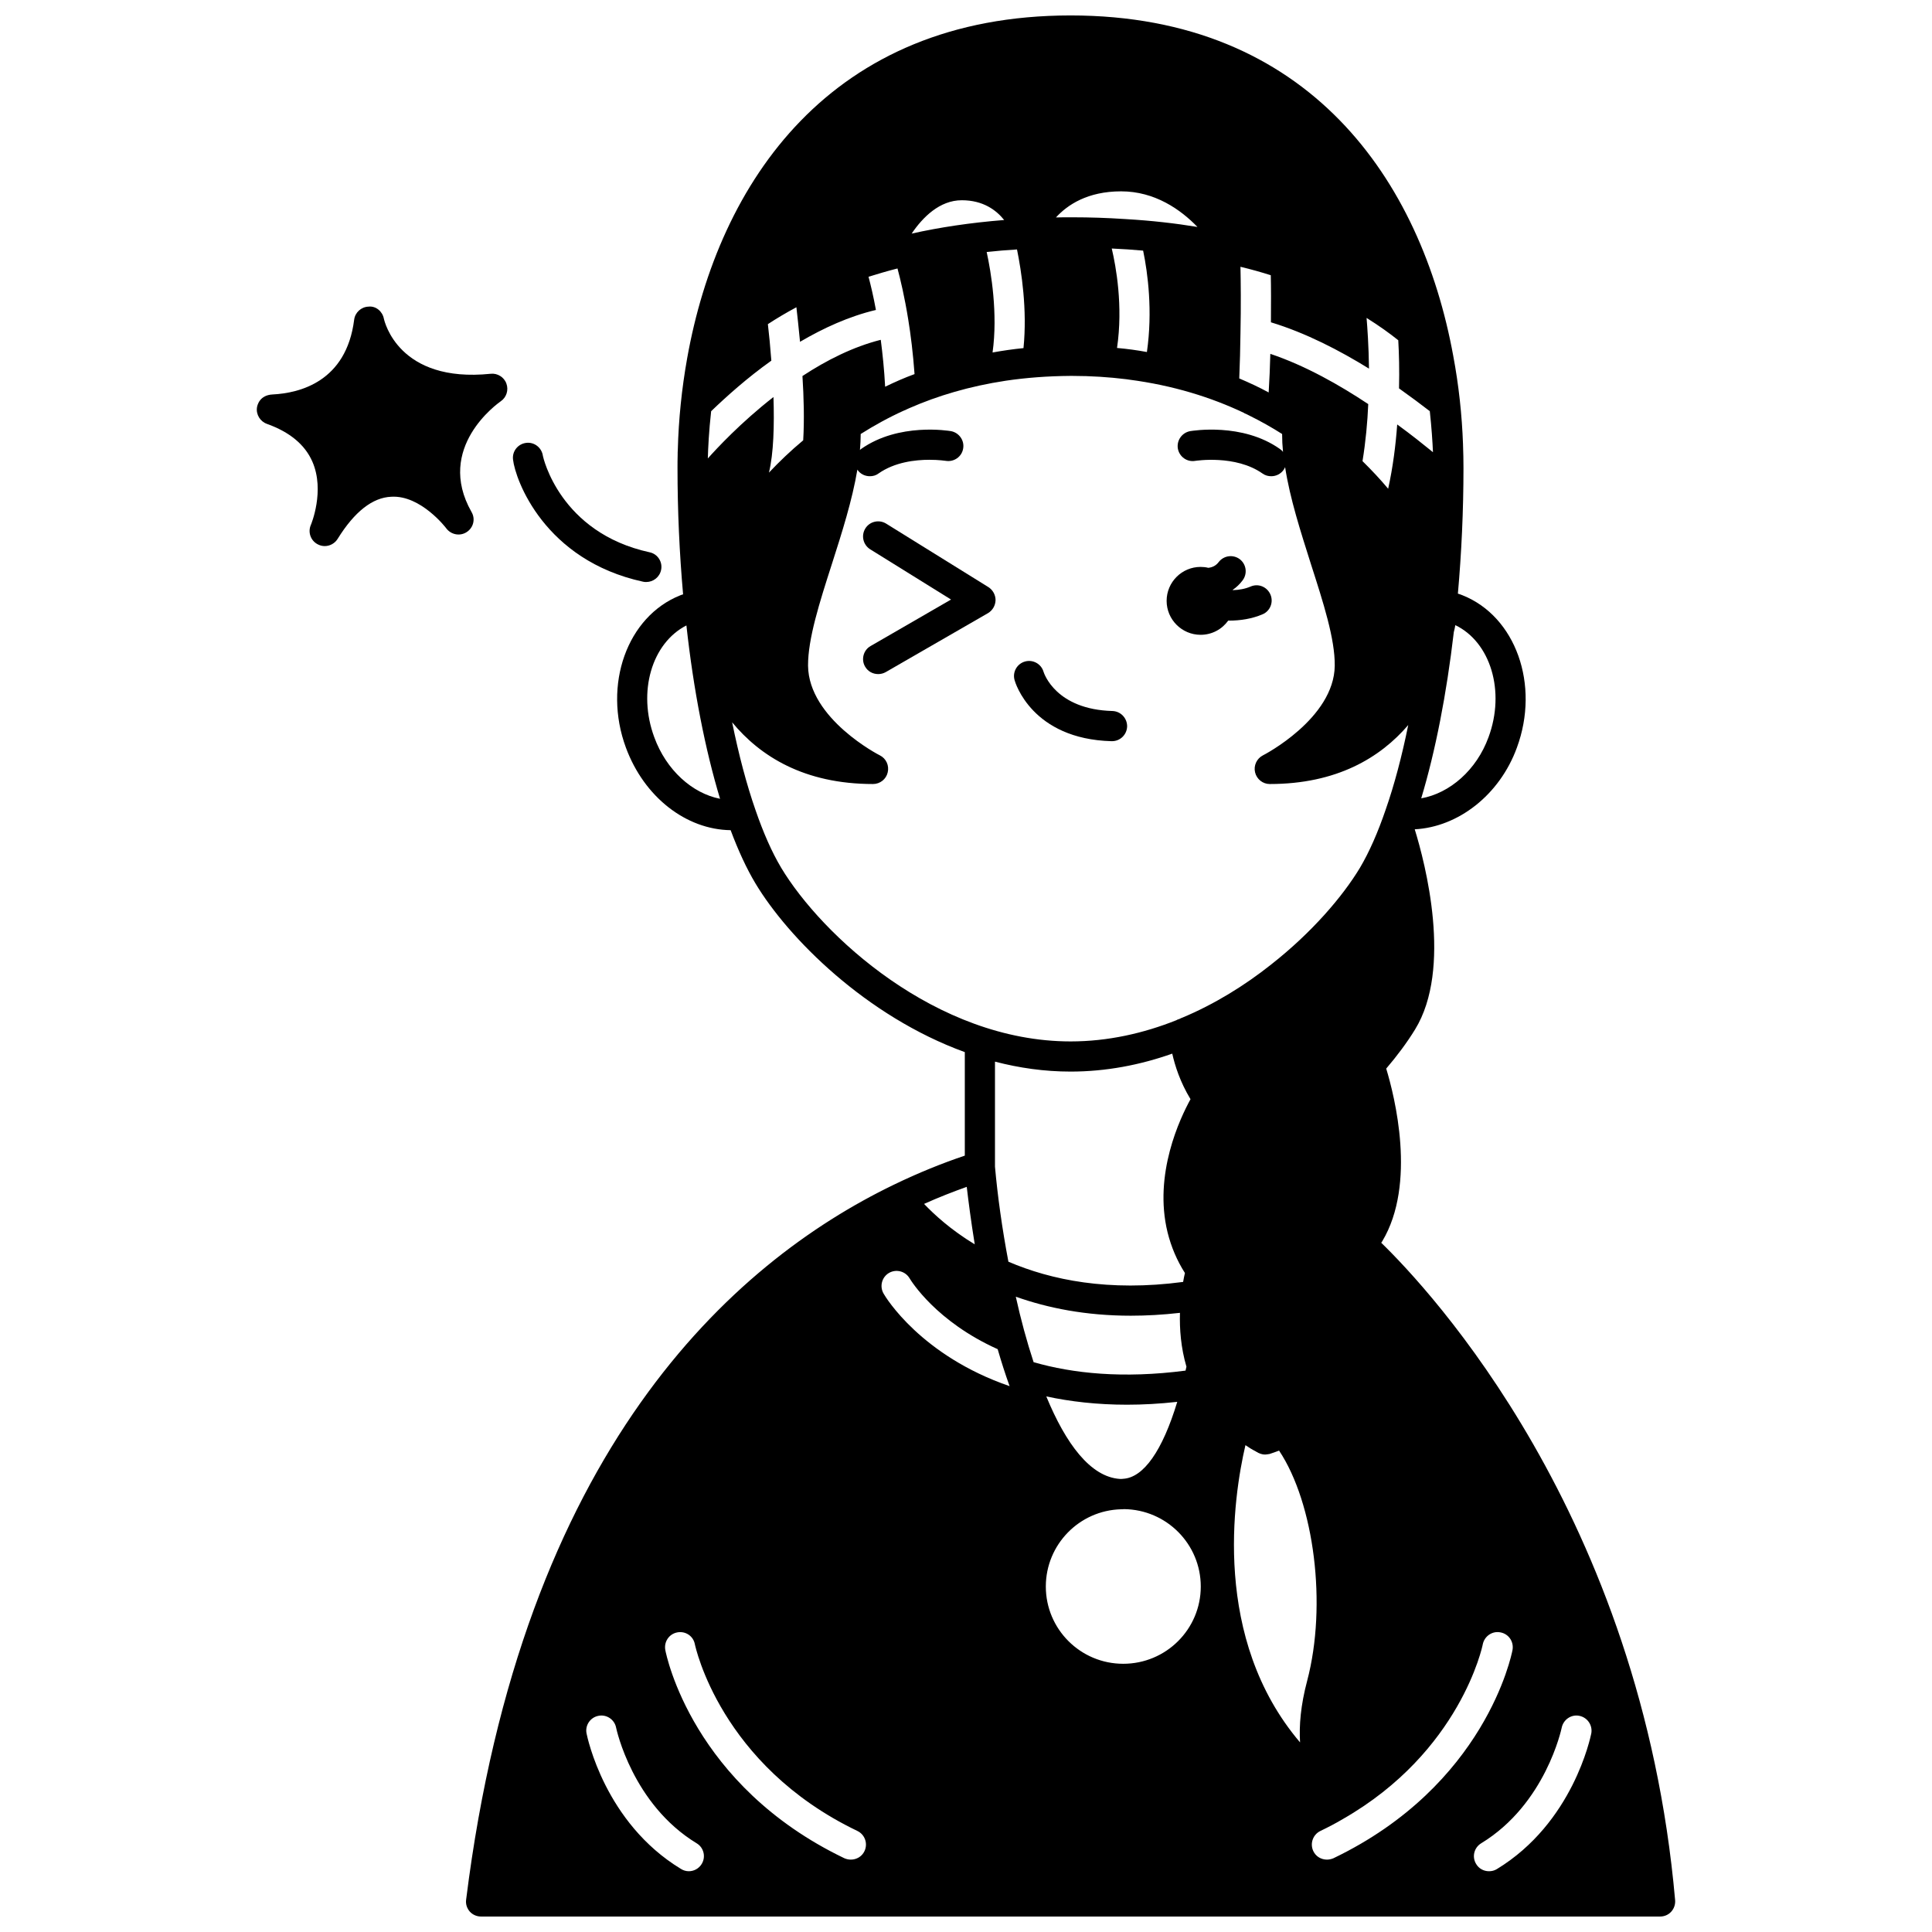 <?xml version="1.0" encoding="UTF-8"?>
<!-- Uploaded to: ICON Repo, www.svgrepo.com, Generator: ICON Repo Mixer Tools -->
<svg width="800px" height="800px" version="1.1" viewBox="144 144 512 512" xmlns="http://www.w3.org/2000/svg">
 <defs>
  <clipPath id="a">
   <path d="m267 148.09h321v503.81h-321z"/>
  </clipPath>
 </defs>
 <g clip-path="url(#a)">
  <path d="m510.04 473.33c0.121-0.121 0.199-0.281 0.281-0.398 9.117-15.234 3.277-38.387 1.039-45.742 2.84-3.32 5.477-6.836 7.637-10.355 9.957-16.195 2.719-44.023-0.078-53.059 11.516-0.602 22.512-9.117 27.07-21.633 6.156-16.672-0.32-34.785-14.395-40.383-0.398-0.16-0.801-0.32-1.238-0.441 0.961-10.758 1.48-21.992 1.48-33.266 0-2.039-0.039-4.117-0.121-6.199v-0.121c-0.281-7.758-1.121-15.633-2.598-23.473-8.48-46.344-38.109-90.168-101.41-90.168-63.617 0-93.285 44.262-101.6 90.844-1.441 8.078-2.277 16.234-2.481 24.27-0.039 0.441-0.039 0.879-0.039 1.359-0.039 1.16-0.039 2.32-0.039 3.481 0 11.355 0.52 22.633 1.48 33.469-0.238 0.039-0.48 0.16-0.719 0.238-14.113 5.598-20.594 23.711-14.434 40.383 4.84 13.113 15.953 21.711 27.75 21.871 2.039 5.438 4.238 10.195 6.559 14.074 8.676 14.473 29.309 35.227 55.5 44.742v27.43c-5.836 1.961-12.234 4.519-18.914 7.758-42.742 20.672-98.363 70.332-113.24 189.41-0.16 1.16 0.199 2.277 0.961 3.16 0.758 0.84 1.84 1.32 3 1.32h312.44c1.121 0 2.199-0.441 2.957-1.281s1.121-1.918 1.039-3.039c-9-102.08-65.18-161.89-77.895-174.25zm-37.625-229.04c0.16-3.957 0.281-8.035 0.32-11.875 0.16-7.398 0.078-14.074 0-17.715 2.84 0.68 5.519 1.441 8.035 2.238 0.078 3.199 0.078 7.559 0.039 12.477 9.238 2.801 18.234 7.477 25.988 12.273-0.078-6.156-0.441-10.996-0.641-13.434 3.398 2.121 6.156 4.117 8.398 5.918 0.199 3.481 0.32 7.836 0.199 12.754 3.078 2.199 5.836 4.238 8.156 6.039 0.48 4.398 0.719 8.117 0.84 10.875-0.199-0.16-0.398-0.32-0.641-0.52-1.918-1.559-5-4.039-8.836-6.836-0.398 5.477-1.121 11.277-2.398 17.035-2.039-2.438-4.32-4.879-6.797-7.316 0.84-5.156 1.32-10.316 1.52-15.113-7.516-5-16.633-10.195-25.949-13.316-0.078 3.398-0.238 6.879-0.441 10.234-2.477-1.359-5.074-2.559-7.793-3.719zm-32.391-8.078c1.641-11.117-0.281-21.633-1.398-26.352 2.879 0.121 5.637 0.32 8.316 0.559 1.238 5.957 2.559 16.035 1 26.871-2.559-0.477-5.195-0.836-7.918-1.078zm-61.453 10.277c-0.238-4.559-0.68-8.715-1.16-12.434-7.316 1.84-14.434 5.438-20.754 9.598 0.359 5.598 0.52 11.594 0.199 17.035-3.32 2.758-6.359 5.68-9.078 8.559 1.238-5.039 1.441-12.555 1.199-20.031-8.676 6.758-15.074 13.676-17.395 16.273 0.078-2.84 0.281-7.156 0.879-12.516 4.117-3.957 9.555-8.836 15.953-13.395-0.281-3.68-0.602-7.039-0.918-9.676 2.199-1.441 4.719-2.957 7.559-4.477 0.238 2.121 0.602 5.359 0.961 9.156 6.199-3.637 12.996-6.758 20.113-8.438-0.68-3.719-1.398-6.676-1.961-8.797 2.438-0.758 5-1.52 7.676-2.199 0.801 3 1.879 7.516 2.84 13.477 0.68 4.16 1.281 9.035 1.68 14.516-2.715 0.988-5.316 2.148-7.793 3.348zm63.855-44.422c-0.199 0-0.441-0.039-0.641-0.039-4.32-0.281-8.836-0.441-13.555-0.441h-0.52-0.078c-1.281 0-2.559 0-3.797 0.039 3.039-3.32 8.355-6.918 17.273-6.918 8.957 0 15.793 4.84 20.23 9.438-5.84-0.961-12.117-1.68-18.914-2.078zm-43.547-5c5.719 0 9.195 2.68 11.234 5.238-9.035 0.719-17.195 1.961-24.512 3.598 2.922-4.316 7.402-8.836 13.277-8.836zm8.16 40.348c1.441-10.316-0.398-21.312-1.559-26.629 2.598-0.281 5.277-0.52 8.035-0.68 1.16 5.719 2.758 15.914 1.719 26.148-2.797 0.277-5.559 0.68-8.195 1.16zm4.516 273.93c-23.473-8.078-32.828-23.512-33.387-24.512-1.121-1.918-0.48-4.359 1.398-5.477 1.918-1.121 4.359-0.48 5.477 1.398 0.48 0.801 7.078 11.477 23.352 18.793 0.961 3.32 2.004 6.598 3.16 9.797zm76.973 94.406c-23.391-27.508-17.715-64.855-14.473-78.77 0.879 0.602 1.758 1.16 2.719 1.641 0.16 0.121 0.281 0.199 0.441 0.238 0.039 0.039 0.121 0.078 0.16 0.121 0.078 0.039 0.121 0.078 0.199 0.078 0.238 0.121 0.52 0.238 0.758 0.281 0.238 0.078 0.52 0.121 0.801 0.121h0.121 0.039c0.121 0 0.281 0 0.398-0.039 0.199 0 0.359-0.039 0.559-0.078 0.078 0 0.16 0 0.238-0.039 0.84-0.281 1.68-0.559 2.481-0.879 9.316 13.996 12.754 40.906 7.438 61.016-1.719 6.473-2.16 11.871-1.879 16.309zm-47.422-61.777c0.281 0 0.52 0 0.758-0.039 11.277 0.121 20.352 9.277 20.352 20.512 0 11.316-9.195 20.473-20.551 20.473-11.316 0-20.512-9.156-20.512-20.473 0-11.117 8.875-20.191 19.953-20.473zm0.559-8.078c-0.238 0.039-0.52 0.039-0.758 0.039h-0.078c-7.836-0.48-14.395-9.355-19.551-21.871 6.316 1.359 13.434 2.199 21.391 2.199 4.199 0 8.637-0.238 13.316-0.758-3.922 12.953-8.922 20.07-14.32 20.391zm16.754-29.707c-0.078 0.359-0.16 0.68-0.238 1.039-16.594 2.16-29.867 0.758-40.266-2.238-1.801-5.477-3.398-11.355-4.719-17.352 8.438 3 18.555 5.039 30.469 5.039 4.117 0 8.477-0.238 13.035-0.758-0.121 4.273 0.238 9.23 1.719 14.27zm-87.207 123.03c2 0.961 2.84 3.359 1.879 5.359-0.68 1.441-2.121 2.238-3.598 2.238-0.602 0-1.16-0.121-1.719-0.359-40.227-19.312-47.184-53.738-47.461-55.18-0.398-2.199 1-4.277 3.199-4.68 2.199-0.398 4.238 1 4.637 3.16 0.117 0.48 6.715 32.027 43.062 49.461zm-68.613-30.508c2.16-0.441 4.277 1 4.68 3.16 0.078 0.359 4.32 20.273 21.352 30.629 1.879 1.121 2.481 3.598 1.32 5.477-0.758 1.238-2.078 1.918-3.398 1.918-0.719 0-1.441-0.199-2.078-0.602-20.191-12.234-24.832-34.945-25.031-35.906-0.441-2.156 0.996-4.273 3.156-4.676zm189.45 35.867c-0.961-2-0.121-4.398 1.879-5.359 2.078-1 4.078-2.039 5.957-3.16 31.188-17.832 37.027-45.984 37.066-46.301 0.441-2.16 2.519-3.598 4.68-3.16 2.199 0.398 3.598 2.481 3.199 4.68-0.281 1.441-7.238 35.867-47.461 55.18-0.559 0.238-1.16 0.359-1.719 0.359-1.484 0-2.922-0.801-3.602-2.238zm48.621 4.758c-0.641 0.398-1.359 0.559-2.078 0.559-1.359 0-2.68-0.68-3.398-1.918-1.16-1.879-0.559-4.32 1.32-5.477 17.113-10.395 21.312-30.43 21.352-30.629 0.441-2.16 2.519-3.598 4.68-3.16 2.16 0.441 3.559 2.519 3.16 4.68-0.207 0.957-4.844 23.672-25.035 35.945zm-2.199-299.96c-3.16 8.676-10.234 14.836-17.832 16.195 3.758-12.477 6.719-27.629 8.637-44.062 0.16-0.641 0.32-1.281 0.398-1.84 9.316 4.477 13.316 17.512 8.797 29.707zm-221.08 0c-4.477-12.074-0.641-24.949 8.516-29.629 1.879 17.152 5 32.988 8.918 45.941-7.394-1.441-14.273-7.637-17.434-16.312zm33.629 34.586c-2.438-4.078-4.719-9.238-6.797-15.273-2.359-6.758-4.438-14.633-6.199-23.27 7.398 8.957 19.031 16.355 37.348 16.355 1.84 0 3.481-1.281 3.879-3.078 0.441-1.801-0.398-3.68-2.078-4.519-0.199-0.078-18.871-9.676-19.031-23.75-0.039-7.117 3.039-16.754 6.316-26.949 2.68-8.355 5.398-16.914 6.758-25.031 0 0.039 0.039 0.039 0.039 0.078 0.758 1.121 2 1.68 3.277 1.68 0.801 0 1.598-0.199 2.277-0.719 4.32-3.039 9.797-3.637 13.516-3.637 2.519 0 4.277 0.281 4.32 0.281 2.16 0.359 4.238-1.078 4.598-3.238 0.398-2.16-1.078-4.238-3.238-4.637-0.559-0.078-13.793-2.32-23.789 4.719-0.121 0.078-0.199 0.16-0.32 0.281 0.121-1.441 0.199-2.84 0.199-4.238 3.598-2.277 7.438-4.398 11.594-6.277h0.078c0.441-0.238 0.84-0.398 1.281-0.602 7.477-3.277 15.953-5.797 25.469-7.238 5.398-0.801 11.117-1.238 17.195-1.281h0.441c5 0 9.797 0.32 14.316 0.879 0.281 0.039 0.559 0.078 0.84 0.121 11.594 1.52 21.672 4.68 30.348 8.797 0.078 0.039 0.121 0.078 0.16 0.121 0.398 0.16 0.758 0.32 1.121 0.52 0 0 0.039 0 0.078 0.039 3.078 1.52 5.996 3.16 8.758 4.918 0 1.559 0.078 3.16 0.238 4.758-0.199-0.32-0.52-0.559-0.84-0.801-9.957-7.039-23.191-4.797-23.75-4.719-2.199 0.398-3.637 2.481-3.277 4.637 0.398 2.16 2.438 3.637 4.637 3.238 0.121 0 10.637-1.68 17.793 3.359 0.719 0.52 1.52 0.719 2.32 0.719 1.238 0 2.481-0.559 3.277-1.68 0.16-0.238 0.281-0.48 0.398-0.719 1.281 8.316 4.117 17.074 6.836 25.672 3.277 10.195 6.398 19.832 6.316 26.949-0.16 13.996-18.832 23.672-19.031 23.75-1.641 0.84-2.519 2.719-2.078 4.519s2.039 3.078 3.879 3.078c17.793 0 29.309-6.996 36.707-15.633-1.68 8.277-3.68 15.836-5.957 22.352-2.078 6.117-4.398 11.355-6.836 15.473-4.598 7.637-12.754 17.152-23.43 25.551-0.078 0.039-0.121 0.121-0.199 0.16-6.918 5.477-14.875 10.438-23.59 14.074h-0.039c-0.359 0.199-0.758 0.359-1.16 0.48-0.078 0.039-0.16 0.078-0.199 0.121-8.715 3.481-18.191 5.637-28.07 5.637-35.715-0.004-66.023-28.234-76.699-46.027zm76.691 54.02c9.395 0 18.473-1.758 26.949-4.758 0.719 3.199 2.078 7.516 4.84 12.074-2.719 4.957-9.875 19.832-6.078 35.309 0.961 3.84 2.481 7.438 4.598 10.758-0.16 0.641-0.32 1.441-0.48 2.359-19.754 2.641-35.027-0.52-46.301-5.359-1.68-8.836-2.879-17.555-3.559-25.191v-27.828c6.434 1.676 13.113 2.637 20.031 2.637zm-27.512 30.547c0.441 3.758 1.121 9.078 2.121 15.234-6.359-3.84-10.758-7.918-13.434-10.715 3.918-1.758 7.715-3.238 11.312-4.519z"/>
 </g>
 <path d="m462.17 312.23c3.039 0 5.68-1.48 7.316-3.758h0.238c2.957 0 6.078-0.48 8.875-1.68 2-0.84 2.957-3.199 2.078-5.238-0.879-2.039-3.199-3-5.238-2.121-1.48 0.641-3.117 0.918-4.719 0.961-0.039-0.039-0.039-0.039-0.039-0.078 1-0.68 1.84-1.48 2.598-2.481 1.359-1.758 1.039-4.277-0.719-5.637-1.758-1.32-4.238-1-5.598 0.758-0.719 0.961-1.68 1.398-2.719 1.52h-0.039c-0.641-0.16-1.32-0.238-2.039-0.238-4.957 0-8.996 4.039-8.996 8.996 0.004 4.957 4.043 8.996 9 8.996z"/>
 <path d="m438.7 340.42c2.16 0 3.918-1.719 4-3.879 0.039-2.199-1.68-4.039-3.879-4.117-14.953-0.398-18.113-9.875-18.273-10.395-0.602-2.078-2.801-3.32-4.918-2.719-2.121 0.602-3.359 2.801-2.758 4.918 0.16 0.641 4.598 15.633 25.711 16.195 0.035-0.004 0.074-0.004 0.117-0.004z"/>
 <path d="m405.95 299.6-27.109-16.832c-1.879-1.16-4.359-0.602-5.519 1.281-1.16 1.879-0.602 4.32 1.281 5.519l21.434 13.316-21.312 12.316c-1.918 1.078-2.559 3.559-1.48 5.438 0.758 1.32 2.078 2 3.481 2 0.68 0 1.359-0.16 2-0.52l27.109-15.633c1.199-0.719 1.961-2 2-3.438-0.004-1.41-0.723-2.691-1.883-3.449z"/>
 <path d="m314.43 298.16c0.281 0.078 0.559 0.078 0.84 0.078 1.84 0 3.519-1.281 3.918-3.16 0.48-2.121-0.879-4.277-3.039-4.719-23.871-5.199-28.23-25.309-28.27-25.512-0.281-2.16-2.238-3.758-4.438-3.481-2.199 0.281-3.758 2.238-3.481 4.438 0.602 5.367 8.316 26.68 34.469 32.355z"/>
 <path d="m268.96 279.68c-9.715-17.074 7.039-28.828 7.758-29.348 1.48-1 2.121-2.957 1.48-4.68-0.602-1.719-2.398-2.801-4.16-2.598-24.43 2.519-28.148-13.914-28.309-14.594-0.359-1.918-2.121-3.438-4.078-3.199-1.961 0.078-3.559 1.559-3.797 3.481-2.078 16.395-14.434 19.434-21.594 19.793-3.481 0.16-4.078 2.879-4.16 3.438-0.281 1.879 0.84 3.719 2.641 4.359 6.039 2.16 10.078 5.519 12.035 9.996 3.398 7.758-0.359 16.715-0.398 16.793-0.84 1.918-0.039 4.16 1.801 5.117 0.602 0.32 1.238 0.48 1.879 0.48 1.32 0 2.641-0.68 3.398-1.879 4.477-7.238 9.277-10.996 14.234-11.195 7.836-0.48 14.555 8.316 14.594 8.398 1.281 1.68 3.637 2.121 5.398 0.961 1.797-1.164 2.359-3.484 1.277-5.324z"/>
</svg>